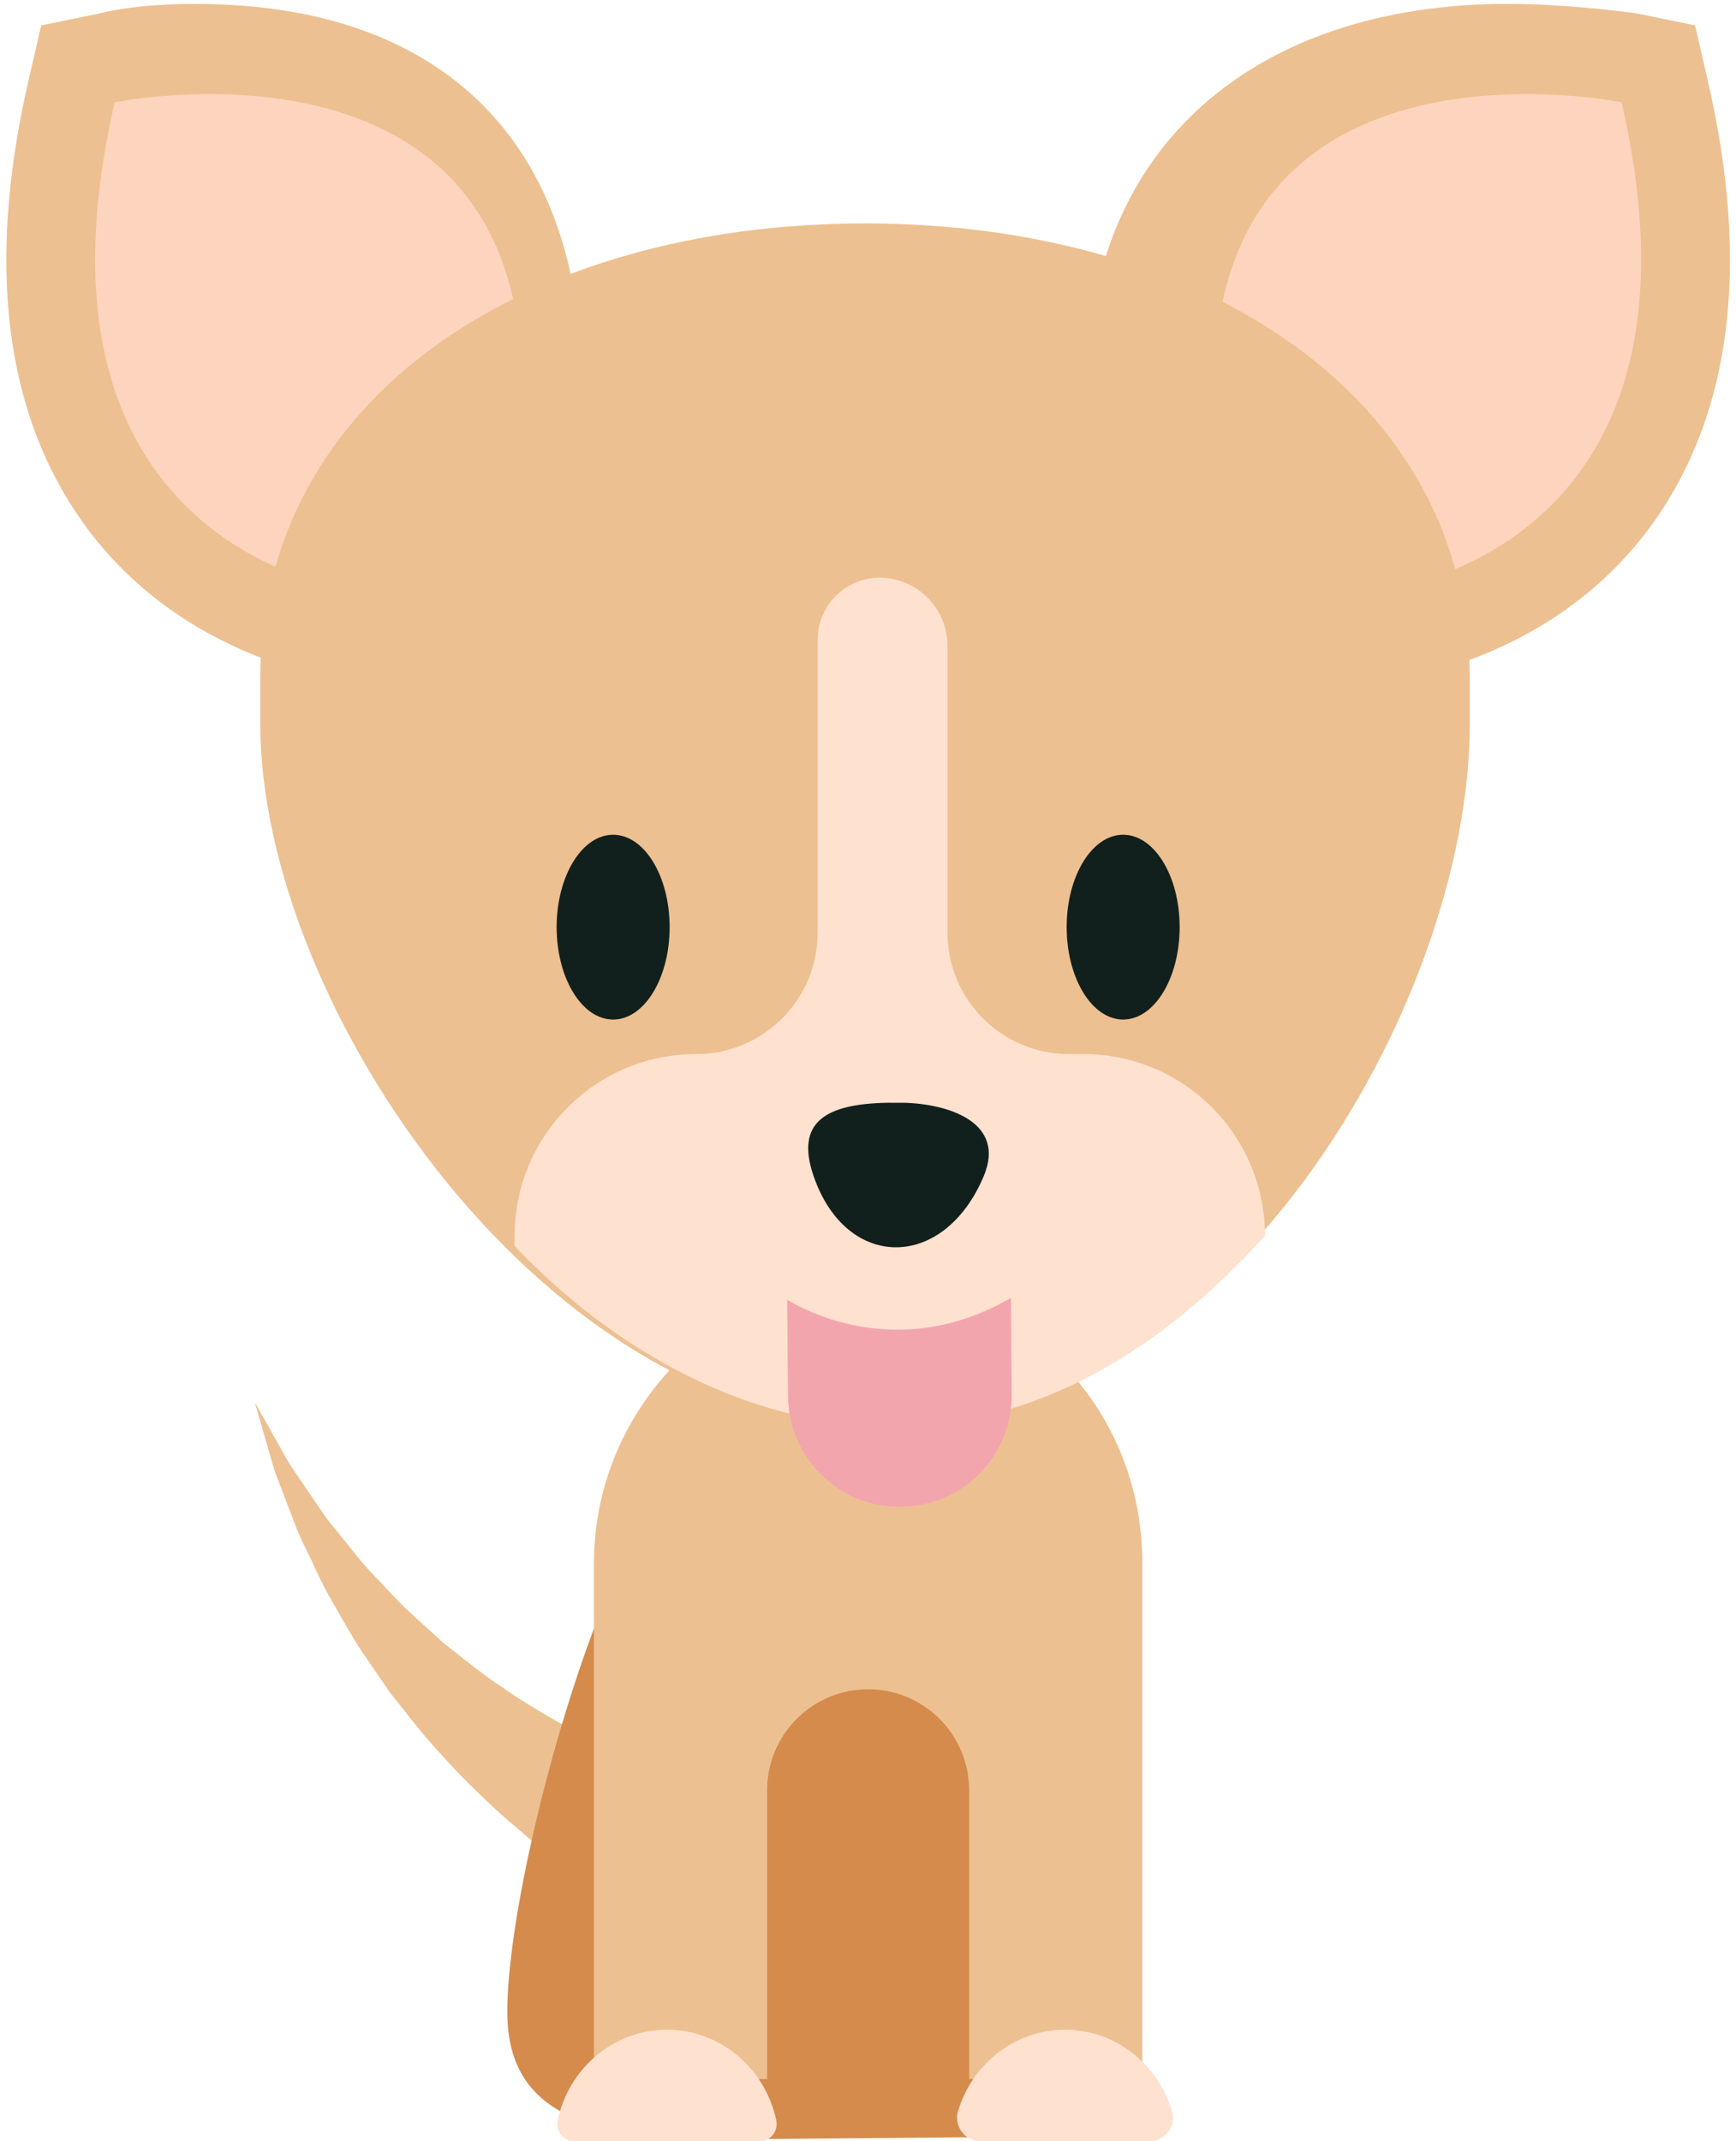 <?xml version="1.0" encoding="utf-8"?>
<!-- Generator: Adobe Illustrator 16.0.0, SVG Export Plug-In . SVG Version: 6.00 Build 0)  -->
<!DOCTYPE svg PUBLIC "-//W3C//DTD SVG 1.1//EN" "http://www.w3.org/Graphics/SVG/1.1/DTD/svg11.dtd">
<svg version="1.1" id="Layer_1" xmlns="http://www.w3.org/2000/svg" xmlns:xlink="http://www.w3.org/1999/xlink" x="0px" y="0px"
	 width="113.39px" height="139.808px" viewBox="0 0 113.39 139.808" enable-background="new 0 0 113.39 139.808"
	 xml:space="preserve">
<g>
	<g>
		<path fill="#EDC091" d="M44.096,126.133c0,0-0.179-0.083-0.515-0.238c-0.183-0.087-0.449-0.202-0.683-0.324
			c-0.234-0.123-0.503-0.265-0.804-0.423c-0.59-0.325-1.29-0.717-2.062-1.198c-0.771-0.48-1.628-1.03-2.52-1.676
			c-0.915-0.612-1.832-1.372-2.82-2.13c-0.945-0.819-1.966-1.637-2.931-2.585c-0.977-0.934-1.971-1.898-2.897-2.962
			c-0.97-1.014-1.85-2.138-2.725-3.249l-0.657-0.829l-0.601-0.872c-0.396-0.577-0.79-1.153-1.181-1.724
			c-0.776-1.14-1.402-2.354-2.07-3.467c-0.65-1.126-1.135-2.299-1.663-3.355c-0.545-1.048-0.892-2.124-1.271-3.076
			c-0.346-0.969-0.744-1.813-0.945-2.625c-0.229-0.796-0.43-1.49-0.594-2.062c-0.326-1.134-0.512-1.782-0.512-1.782
			s0.331,0.589,0.909,1.62c0.288,0.511,0.637,1.131,1.037,1.842c0.369,0.722,0.952,1.454,1.492,2.288
			c0.573,0.818,1.123,1.737,1.872,2.601c0.731,0.873,1.42,1.838,2.265,2.732c0.862,0.88,1.674,1.838,2.62,2.7
			c0.471,0.428,0.946,0.859,1.423,1.292l0.711,0.646l0.76,0.598c1.008,0.798,1.999,1.595,3.057,2.276
			c1.014,0.73,2.072,1.356,3.09,1.954c1.006,0.612,2.044,1.096,2.988,1.594c0.982,0.435,1.88,0.887,2.75,1.205
			c0.854,0.355,1.645,0.629,2.344,0.863c0.696,0.234,1.307,0.405,1.795,0.54c0.243,0.062,0.459,0.116,0.648,0.163
			c0.188,0.048,0.291,0.055,0.401,0.079c0.258,0.051,0.396,0.078,0.396,0.078L44.096,126.133z"/>
	</g>
	<path fill="#D48B4C" d="M45.078,94.954l19.827,14.213v30.365l-17.755,0.148c-9.083,0-14.015-1.916-14.015-8.317
		C33.134,122.684,39.296,100.032,45.078,94.954z"/>
	<path fill="#EDC091" d="M56.527,83.746c-9.892,0.094-17.732,8.438-17.732,18.328v33.67h11.311v-18.852
		c0-3.645,2.954-6.599,6.598-6.599l0,0c3.644,0,6.598,2.954,6.598,6.599v18.852h11.311v-33.715
		C74.612,91.889,66.694,83.649,56.527,83.746z"/>
	<path fill="#FEE1CF" d="M64.045,139.808c-1.015,0-1.764-0.995-1.466-1.982c0.923-3.072,3.7-5.303,6.984-5.303
		c3.283,0,6.062,2.23,6.984,5.303c0.297,0.987-0.45,1.982-1.467,1.982H64.045z"/>
	<path fill="#FEE1CF" d="M37.514,139.808c-0.716,0-1.24-0.675-1.087-1.386c0.726-3.376,3.645-5.899,7.138-5.899
		s6.412,2.523,7.138,5.899c0.153,0.711-0.371,1.386-1.087,1.386H37.514z"/>
	<g>
		<path fill="#EDC091" d="M22.862,44.448c-0.446-0.044-10.99-1.187-17.519-10.434c-5.05-7.154-6.229-16.802-3.5-28.673L2.69,1.658
			l3.65-0.749c0.325-0.067,2.358-0.653,6.411-0.653C29.15,0.256,38,9.553,38,25.127v2.073L25.036,44.756L22.862,44.448z"/>
		<path fill="#FDD4BD" d="M23.425,38.589c0,0-22.752-2.253-15.937-31.91c0,0,26.598-5.458,26.598,18.449L23.425,38.589z"/>
		<path fill="#EDC091" d="M90.546,44.448c0.445-0.044,10.99-1.187,17.519-10.434c5.05-7.154,6.229-16.802,3.499-28.673l-0.846-3.684
			l-3.65-0.749c-0.326-0.067-4.563-0.653-8.614-0.653C82.055,0.256,71,9.553,71,25.127v2.073l15.168,17.555L90.546,44.448z"/>
		<path fill="#FDD4BD" d="M89.983,38.589c0,0,22.753-2.253,15.936-31.91c0,0-26.598-5.458-26.598,18.449L89.983,38.589z"/>
	</g>
	<path fill="#EDC091" d="M17,47.275c0,18.381,18.676,45.857,40.78,45.857C79.883,93.133,96,65.656,96,47.275v-2.971
		c0-18.38-17.417-29.715-39.5-29.715l0,0c-22.086,0-39.5,11.335-39.5,29.715V47.275z"/>
	<ellipse fill="#11201C" cx="73.361" cy="60.534" rx="3.69" ry="6.033"/>
	<ellipse fill="#11201C" cx="40.048" cy="60.534" rx="3.69" ry="6.033"/>
	<path fill="#FEE1CF" d="M61.888,60.887v-18.73c0-2.442-1.997-4.439-4.438-4.439l0,0c-2.225,0-4.044,1.82-4.044,4.043v19.126
		c0,4.382-3.553,7.935-7.935,7.935l0,0c-6.55,0-11.859,5.309-11.859,11.86v0.67c6.598,6.952,15.43,11.781,24.687,11.781
		c9.553,0,17.729-5.138,24.326-12.451l0,0c0-6.551-5.309-11.86-11.858-11.86h-0.942C65.441,68.822,61.888,65.27,61.888,60.887z"/>
	<path fill="#11201C" d="M58,71.999L58,71.999C58,72,58.186,72,58.227,72C58.269,72,58,72,59,72v-0.001
		c3,0.068,6.725,1.302,5.254,4.794c-2.607,6.192-8.976,6.192-11.111,0C51.907,73.208,54,72.067,58,71.999z"/>
	<path fill="#F3A5AE" d="M58.673,86.815c-2.688,0-5.144-0.72-7.257-1.951l0.057,6.386c0.096,4.027,3.397,7.213,7.373,7.115
		l0.211-0.006c3.977-0.098,7.119-3.441,7.024-7.469l-0.055-6.147C63.793,86.047,61.254,86.815,58.673,86.815z"/>
</g>
</svg>
